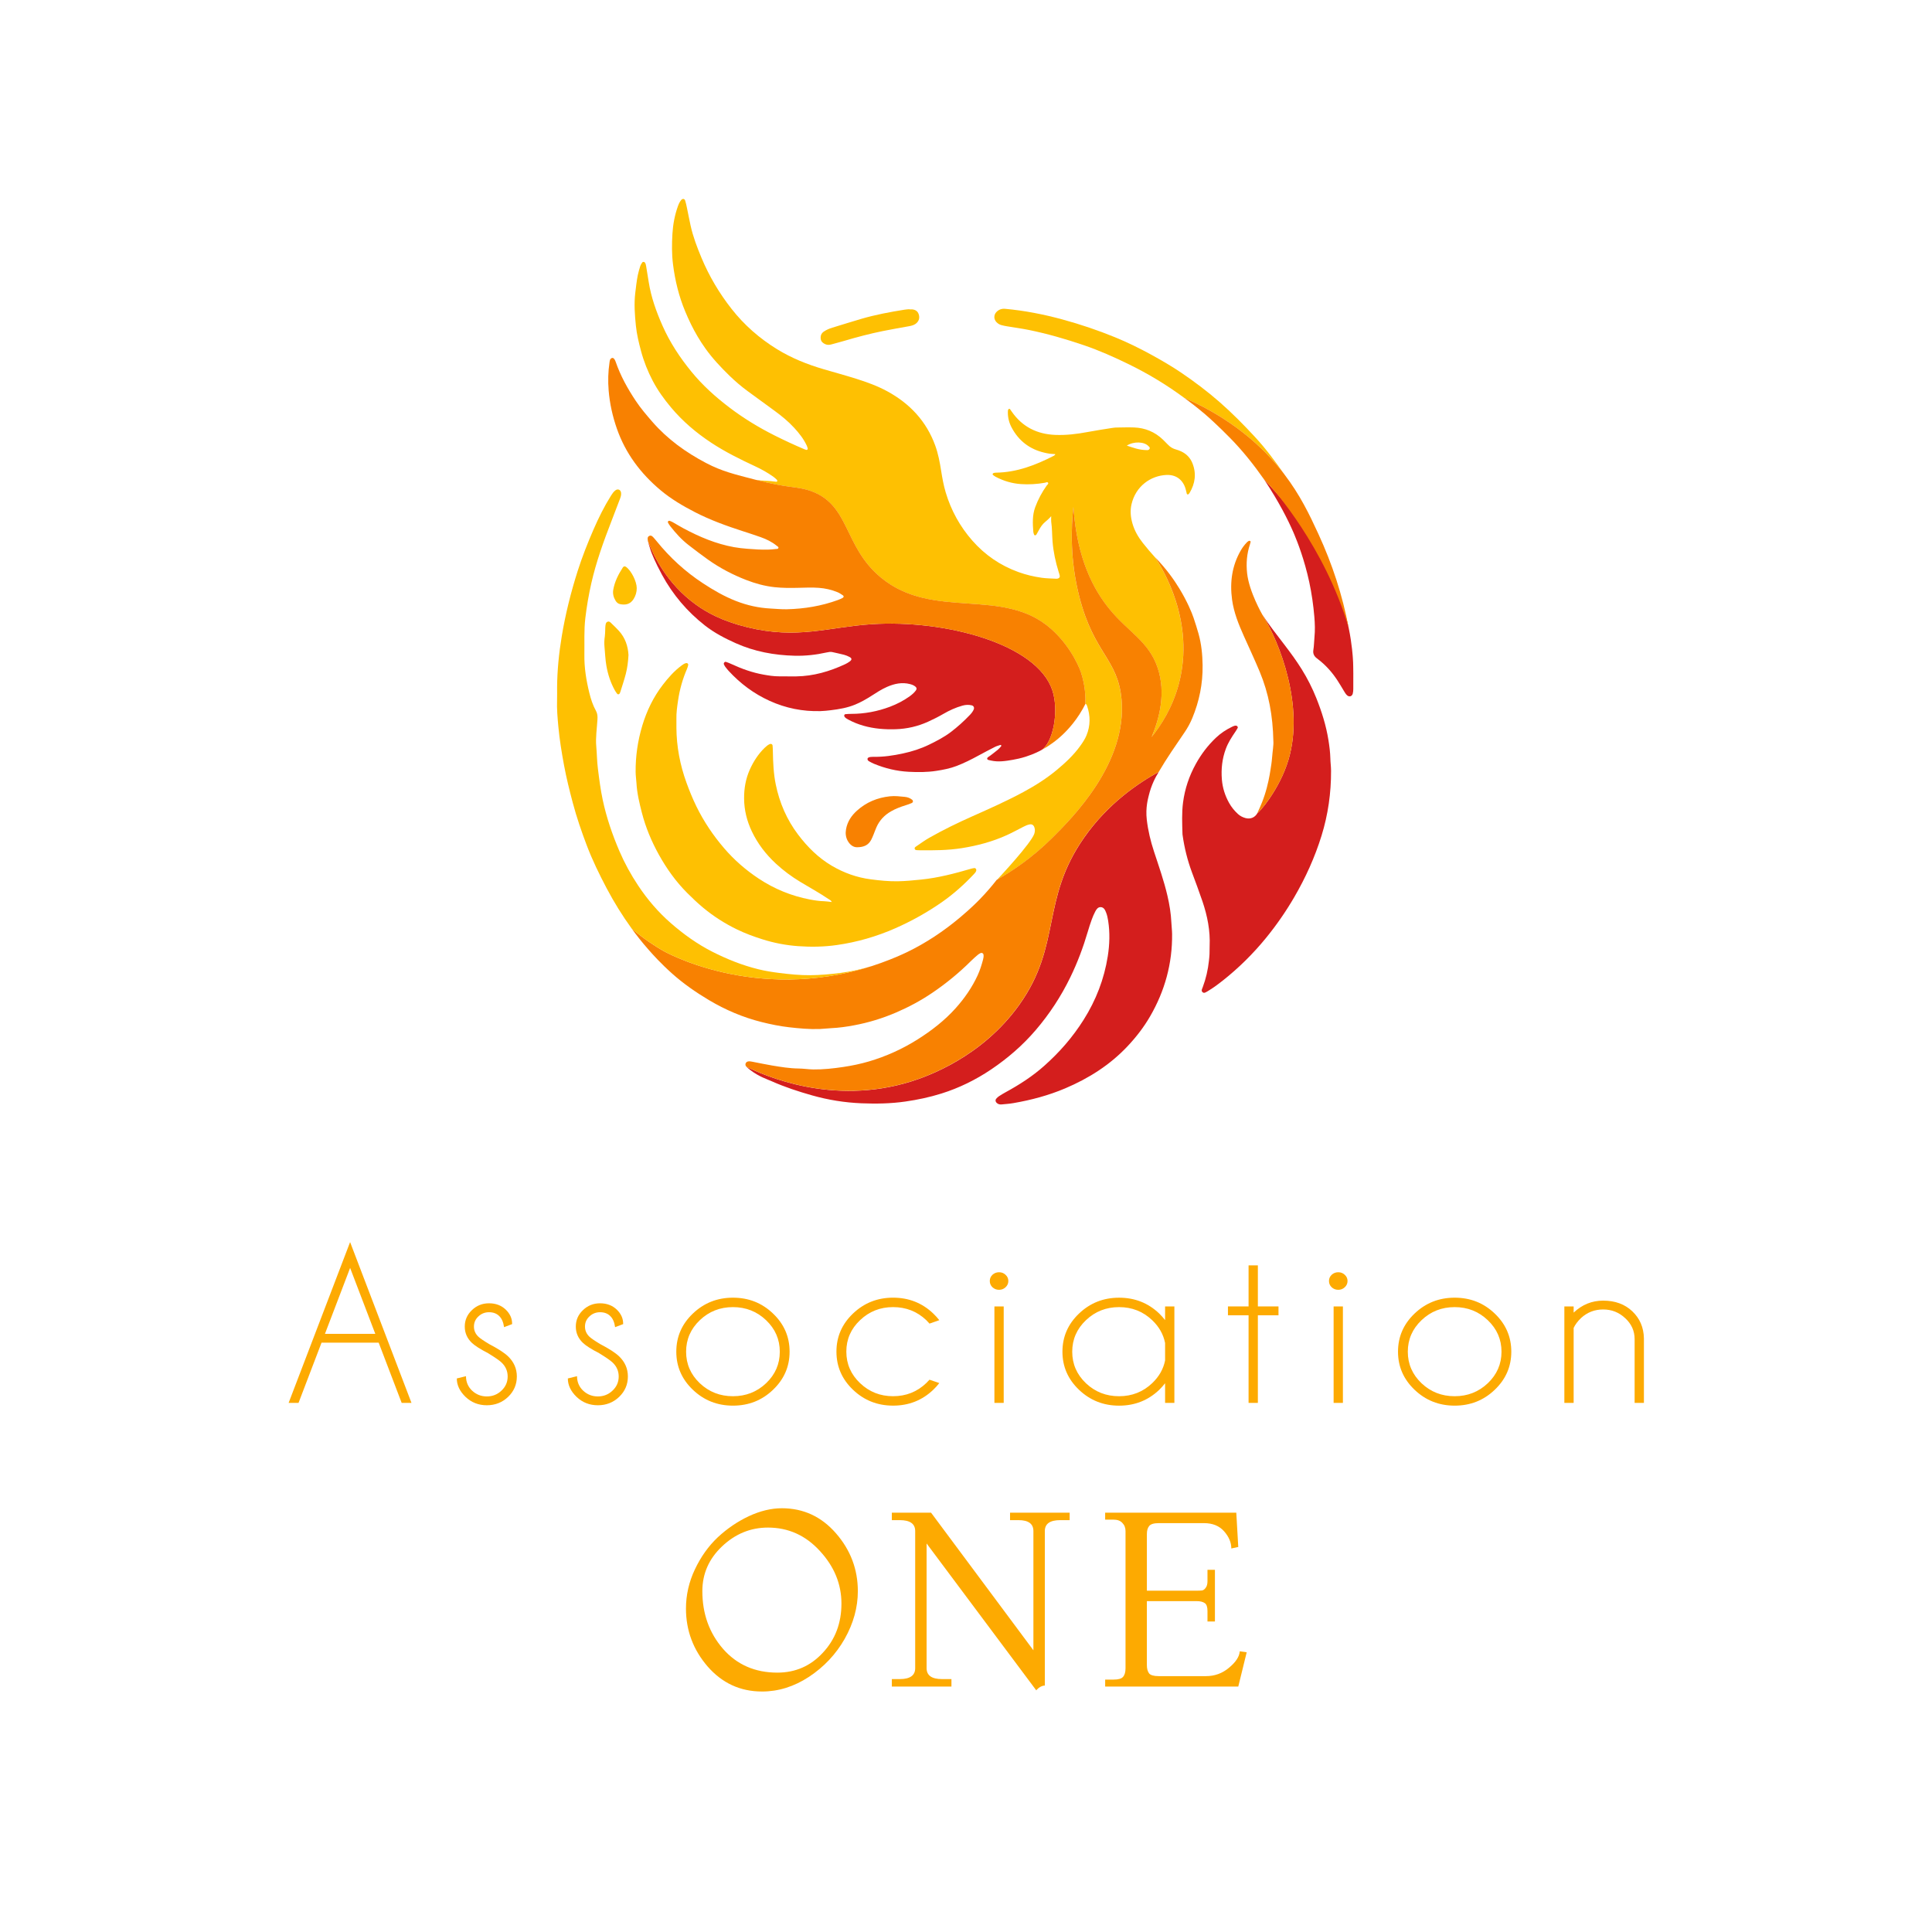 <?xml version="1.0" encoding="UTF-8" standalone="no"?>
<!-- Created with Inkscape (http://www.inkscape.org/) -->

<svg
   width="131.725mm"
   height="131.725mm"
   viewBox="0 0 131.725 131.725"
   version="1.1"
   id="svg10824"
   inkscape:version="1.2.2 (732a01da63, 2022-12-09)"
   sodipodi:docname="logo_index_work.svg"
   xmlns:inkscape="http://www.inkscape.org/namespaces/inkscape"
   xmlns:sodipodi="http://sodipodi.sourceforge.net/DTD/sodipodi-0.dtd"
   xmlns="http://www.w3.org/2000/svg"
   xmlns:svg="http://www.w3.org/2000/svg">
  <sodipodi:namedview
     id="namedview10826"
     pagecolor="#ffffff"
     bordercolor="#000000"
     borderopacity="0.25"
     inkscape:showpageshadow="2"
     inkscape:pageopacity="0.0"
     inkscape:pagecheckerboard="0"
     inkscape:deskcolor="#d1d1d1"
     inkscape:document-units="mm"
     showgrid="false"
     inkscape:zoom="0.51276153"
     inkscape:cx="11.701346"
     inkscape:cy="624.07178"
     inkscape:window-width="1920"
     inkscape:window-height="986"
     inkscape:window-x="-11"
     inkscape:window-y="-11"
     inkscape:window-maximized="1"
     inkscape:current-layer="layer1" />
  <defs
     id="defs10821" />
  <g
     inkscape:label="Ebene 1"
     inkscape:groupmode="layer"
     id="layer1"
     transform="translate(-47.468,-155.821)">
    <g
       id="g9663">
      <g
         id="g64309-9-43"
         transform="matrix(0.016,0,0,0.016,80.592,168.252)">
        <path
           class="st0"
           d="m 3011.3,1197.6 c -9.1,-23.1 -25.2,-40.1 -47.6,-50.7 -7.3,-3.5 -15.1,-6.4 -22.9,-8.5 -13.3,-3.6 -24.5,-10.3 -33.9,-20.3 -7.2,-7.5 -14.5,-14.9 -22,-22.1 -34.2,-32.6 -75.3,-49.6 -122.3,-51.4 -23.7,-0.9 -47.5,-0.1 -71.3,0.2 -6.7,0.1 -13.4,0.4 -20,1.5 -35.9,5.7 -71.9,11 -107.6,17.8 -45.4,8.6 -90.9,14 -137.2,12.2 -77.6,-3.1 -140.3,-34.3 -185.1,-98.7 -2.5,-3.6 -4.9,-7.4 -7.6,-10.9 -0.8,-1 -3,-2.1 -3.8,-1.7 -1.8,0.9 -3.9,2.5 -4.4,4.2 -0.9,3.5 -1.1,7.3 -1.1,11 -0.1,22.7 5.4,44.5 15.9,64.3 30.2,57.1 77.1,93 140.1,107.6 7.2,1.7 14.5,3.2 21.9,4.2 7.8,1 15.8,1.3 23.7,1.9 -0.2,1.9 -0.1,2.9 -0.5,3.2 -1.7,1.4 -3.4,2.9 -5.3,3.9 -77.3,39.7 -157.1,70.5 -245.6,71.9 -3.7,0.1 -7.5,0.5 -11,1.5 -1.7,0.5 -3.3,2.7 -4.2,4.4 -0.4,0.8 0.6,3 1.6,3.8 3.5,2.7 7,5.5 10.9,7.6 33.9,18 70.1,28.8 108.3,31.4 34.1,2.3 68.2,0.3 102,-5.7 4.7,-0.8 10.7,-5.3 13.9,0.7 2.2,4.2 -3.5,7.5 -6,11 -20.4,28.6 -36.8,59.2 -49,92.1 -12.8,34.5 -11,70 -8.2,105.7 0.3,3.6 1.8,7.2 3,10.7 0.7,2.1 2.2,4.3 4.7,3.9 1.9,-0.4 4.4,-1.5 5.4,-3.1 3.5,-5.7 6.5,-11.7 9.7,-17.5 7.4,-13.8 15.9,-27 28.2,-36.9 8,-6.5 15.7,-13.3 25.2,-24.2 0,11 -0.8,17.7 0.1,24.1 4.1,28 3.4,56.3 5.7,84.4 3.6,44.1 12.8,86.5 25.8,128.5 1.8,5.7 3.7,11.3 4.9,17.1 1.1,5.5 -2.6,10.4 -8,11.6 -2.2,0.5 -4.4,1 -6.6,0.9 -20.7,-1.2 -41.7,-1.2 -62.2,-4.1 -33.8,-4.8 -67.1,-12.6 -99.3,-24.3 -77.1,-27.9 -142.7,-72.8 -196.6,-134.2 -52.6,-60 -90.4,-128.4 -113.3,-205.1 -9.2,-30.7 -14.7,-62.1 -19.7,-93.6 -5.7,-36 -12.5,-71.8 -24.9,-106.1 -37.8,-104 -108.4,-179.1 -204.7,-231.5 -42,-22.8 -86.7,-38.9 -132,-53.2 -46,-14.5 -92.6,-27.1 -138.9,-40.7 -69.4,-20.3 -136.1,-47 -198,-85 C 1166.7,665.5 1101.6,608.6 1047.4,539.6 994.8,472.7 951.7,400 918.9,321.5 900.3,277 883.1,231.8 872.6,184.5 867,159.1 862.2,133.6 856.9,108.2 854.8,98.1 852.7,87.8 849.5,78 c -2.9,-8.8 -11.1,-9.6 -17.2,-2.3 -6.8,8.1 -10.8,17.7 -14.3,27.5 -13.2,37.4 -20.4,76.3 -22.8,115.5 -2.6,43.6 -3.1,87.4 2.5,131.2 8.7,68.9 25,135.7 51.7,199.8 7.7,18.5 15.9,36.8 24.7,54.8 17.7,36 38,70.5 61.4,103.3 30.3,42.6 65.8,80.3 103.1,116.6 24,23.3 49.4,45 76.3,64.8 38.8,28.6 78,56.9 116.9,85.4 29.4,21.5 57.5,44.6 82.2,71.5 21.1,23 40.5,47.4 53.7,76.1 1.8,4 3,8.3 4.1,12.6 0.7,2.5 -3.1,6.1 -5.6,5.5 -2.9,-0.7 -5.7,-1.6 -8.4,-2.7 -43.1,-18.3 -85.5,-37.9 -127.3,-58.9 -67.9,-34.1 -132.4,-73.4 -192.9,-119.4 C 978.3,914.2 923.2,864.6 876,806.8 827,746.8 784.5,682.5 753,611.3 726.4,551.3 704.4,490 694.1,424.9 c -3.5,-22 -7.2,-44 -10.7,-65.9 -0.9,-5.9 -1.9,-11.7 -5.3,-16.8 -2.5,-3.7 -8.9,-4.5 -11.5,-0.7 -3.3,4.9 -6.7,10 -8.5,15.5 -4,12.7 -7.8,25.6 -10.5,38.6 -5,24.7 -7.6,49.8 -10.7,74.9 -5.7,46.9 -2.2,93.4 2.5,139.9 3.7,37 12.5,73.1 22.1,109 11.8,44 28.6,86.1 49.6,126.2 21.4,40.9 48.3,78.1 78,113.6 49.1,58.6 106.7,107.6 170,149.5 59.5,39.4 123.5,71.1 188.2,101.2 27,12.5 52.9,27 77.2,44.1 5.4,3.8 10.3,8.4 15.2,13 1.4,1.3 2.8,4 2.5,5.7 -0.8,3.7 -4.5,3.5 -7.3,3 -27.9,-4.5 -56.2,-3.3 -84.2,-7.7 137.4,35.7 169.3,26.9 225,44.5 178,56 144.8,237.1 307.7,371.8 223.3,184.6 519.5,37.5 724.3,217.9 94.4,83.1 128.2,185.9 128.2,185.9 17.9,54.5 20.1,102.7 19.2,133.9 0.9,0.1 1.8,0.5 2.5,1.3 1.8,2.2 3.5,4.8 4.4,7.5 14.6,42.3 14.7,84.6 -2.5,126.2 -6.5,15.8 -16.1,30.1 -26,44 -27.9,39 -62.6,71.4 -99.1,101.9 -44,36.8 -92.3,67.4 -142.7,94.7 -71.2,38.5 -145.3,71.4 -219.2,104.3 -62.5,27.8 -123.9,57.7 -183.3,91.5 -18.7,10.6 -36.1,23.4 -53.9,35.5 -4.1,2.8 -9.9,5.7 -7.4,12 2.3,5.8 8.6,4.8 13.6,5.2 2.2,0.2 4.5,0.2 6.7,0.2 60.1,0.7 120.1,0.5 179.9,-9 66.4,-10.5 130.6,-27.6 191.9,-55.4 23.7,-10.7 46.4,-23.4 69.6,-35.1 8.6,-4.3 17.3,-8.6 26.9,-10.5 10.3,-2.1 17.1,1.9 20.9,11.9 1,2.7 1.7,5.4 2.1,8.1 0,0 1.2,10.1 -2.5,20.3 -15.1,41.7 -147.4,183.4 -147.4,183.4 -3.9,4.2 -7.4,8 -10.6,11.6 63.1,-35.8 148.8,-92.4 235,-178.2 83.5,-83.3 319.3,-317.5 294.9,-589.7 -15.5,-172.8 -117,-193.5 -179.5,-435.9 -40.9,-158.7 -35.4,-297.1 -25.6,-384.6 14.9,222.5 87.5,355 153.8,435.9 81.9,99.9 167,136.7 205.1,250 36.8,109.1 6.3,218.7 -25.6,294.9 39.6,-49.1 88.3,-124 115.4,-224.4 72.2,-268.1 -70.5,-495.5 -100.4,-541.1 -18,-19.7 -35.3,-40.2 -51.9,-61.1 -20,-25.2 -36,-52.8 -44.9,-84 -7.6,-26.7 -10.3,-53.5 -3.9,-81.3 17.8,-77.1 81.5,-122.1 149,-125.1 39.6,-1.7 68.6,19.1 80.7,56.6 2.5,7.7 3.9,15.8 6,23.7 0.7,2.8 5.3,3.6 7.4,1.5 1.5,-1.6 3.2,-3.2 4.3,-5.1 24,-40.3 29.8,-82.2 12.5,-126.1 z m -183,-61.9 c -3.9,6.9 -9.8,5.4 -14.6,5.3 -30,-0.6 -55.6,-10.1 -82.2,-19.1 29.8,-19 74.8,-17.2 92.7,2.8 2.6,2.9 7.3,5.3 4.1,11 z"
           id="path64267-8-6"
           style="fill:#fec002" />
        <g
           id="g64271-5-3">
          <path
             class="st1"
             d="m 3598.8,2454.7 c -0.7,-26.1 -4,-51.8 -8.1,-77.4 -9.8,-61.9 -28.5,-121.4 -51.7,-179.4 -17.1,-42.8 -37.9,-83.8 -62.3,-123 -22.4,-36 -47.4,-70.1 -73.1,-103.7 -32.4,-42.5 -65.7,-84.3 -94.8,-129.2 76.3,121.5 178.8,391.8 111.8,617.7 -38.7,130.5 -128.9,229.6 -132.3,227.8 v 0 c -10.7,19.3 -29.7,27.2 -51,21.6 -12.3,-3.3 -23.4,-9 -32.9,-17.9 -14.8,-13.8 -27.4,-29.1 -37.2,-46.9 -17.2,-30.9 -27.6,-63.6 -30.6,-99.2 -3.7,-45.1 1.1,-88.8 16.9,-131.3 9.7,-26 24.5,-49.1 40,-71.8 3.8,-5.5 7.3,-11.2 10.4,-17 2,-3.8 -2.1,-9.3 -6.4,-9.7 -6.3,-0.6 -11.7,2 -17,4.5 -25.6,12.3 -49.1,27.8 -69.7,47.4 -34.1,32.5 -62.3,69.6 -85.1,110.9 -28.4,51.2 -46.8,105.7 -54.5,163.8 -6,45.1 -3.8,90.4 -2.5,135.6 0,1.5 0.3,3 0.5,4.4 7.6,53.8 20.5,106.3 39.4,157.3 15.5,41.7 31.2,83.4 45.5,125.6 20.8,61.6 33.3,124.7 30.3,190.2 -0.5,11.1 0,22.3 -0.5,33.4 -0.4,9.6 -1.4,19.2 -2.5,28.8 -4.1,38.5 -12.7,76.1 -26.3,112.4 -2.5,6.7 -7.6,14.8 -1.5,20.9 7.4,7.4 15,0.3 22.1,-3.3 3.3,-1.7 6.3,-3.9 9.4,-5.9 19,-11.7 36.8,-25.1 54.3,-38.9 68.4,-54 130.1,-114.9 185.2,-182.4 44.6,-54.7 84.8,-112.7 120.3,-173.7 48.4,-83.1 87.8,-170 116.3,-261.9 27.9,-90.1 41,-182.2 40.6,-276.4 0,-17.8 -2.6,-35.5 -3,-53.3 z"
             id="path64269-2-1"
             style="fill:#d41e1d" />
        </g>
        <path
           class="st0"
           d="m 1474.4,3066.8 c -4.1,-8.2 -10.7,-10.3 -16.1,-13.9 -38.1,-25.9 -78.6,-47.8 -118,-71.7 -37.6,-22.7 -72.6,-48.6 -104.9,-78.6 -42.4,-39.4 -77,-84.5 -101.8,-136.6 -20.9,-44 -32.6,-90.2 -33,-139.7 -0.4,-43.2 6.7,-84.2 24.2,-123.5 15.6,-34.8 36,-66.5 63.6,-93.3 6.4,-6.2 13.2,-12 21.5,-15.7 5.2,-2.4 11.4,0.3 12,5.9 0.9,8.8 1.1,17.7 1.3,26.6 0.9,46.8 2.9,93.5 12.3,139.5 16,78.3 47.1,150.2 95.3,213.9 39.7,52.4 85.7,98.5 143,132.3 51.8,30.6 107.3,50.5 167,58.2 38.3,5 76.6,8.9 115.3,8.2 33.4,-0.6 66.6,-3.9 99.8,-7.3 72,-7.4 141.6,-25.6 210.8,-45.8 4.9,-1.4 10.1,-2.6 15.2,-3.1 5.4,-0.5 9.4,5.5 8,10.8 -1.6,6 -5.6,10.4 -9.7,14.7 -41.8,44.5 -87,85 -137.2,120 -62.4,43.4 -128.5,80.3 -197.9,110.9 -79.8,35.2 -163.2,59.3 -249.7,71.6 -54.6,7.8 -109.7,8.6 -164.4,4.7 -51.8,-3.7 -102.9,-13.5 -152.7,-29.3 -36.9,-11.7 -73.1,-25 -107.9,-41.9 -51.6,-25 -99.7,-55.7 -144,-92.4 -24.1,-19.9 -46.5,-41.4 -68.6,-63.5 -48.1,-48.2 -87.2,-103.1 -120.2,-162.4 -31.5,-56.7 -56.4,-116.3 -72.6,-179.1 -10.7,-41.6 -20.7,-83.6 -23.1,-126.8 -0.9,-15.5 -3.4,-30.9 -3.5,-46.6 -0.6,-67.3 9,-133 28.3,-197.5 19,-63.2 47.2,-121.7 87.5,-174.1 23.6,-30.7 49.1,-59.6 80.5,-82.7 6,-4.4 12,-8.8 19.6,-10 4.5,-0.7 9.2,3.5 8.2,8 -1.3,5.7 -2.9,11.5 -5.2,16.9 -18.7,43.2 -31.3,88.1 -38.1,134.6 -3.9,26.4 -7.7,52.9 -7,79.7 0.3,11.9 0,23.8 0,35.6 0.4,81 15.4,159.3 43,235.3 12.4,34.2 26.1,67.9 42.1,100.6 31.5,64.4 71.1,123.3 117.7,177.7 43.3,50.6 93,93.8 148.4,130.4 66.4,43.9 138.9,73.6 217.2,88.6 20.4,3.9 40.9,7 61.8,7.5 10.3,0.4 20.4,2.1 32,3.3 z"
           id="path64273-8-8"
           style="fill:#fec002" />
        <g
           id="g64277-2-6">
          <path
             class="st0"
             d="m 3402,1243.3 c -38.5,-54.7 -78.4,-108.4 -123.8,-157.5 -48.4,-52.3 -98.4,-103.1 -152.2,-150.1 -51.5,-45 -106.1,-86 -162.6,-124.4 -40.6,-27.5 -83,-52.1 -125.9,-75.7 -50.8,-27.9 -102.7,-53.5 -156.4,-75.4 -73.6,-30.1 -148.9,-55.5 -225.6,-76.3 -79.7,-21.6 -160.4,-37.4 -242.7,-44.9 -14.2,-1.3 -26.4,3 -36.4,13 -12.5,12.5 -12.6,31.2 -0.3,43.9 5.8,6 12.8,10.3 20.8,12.5 7.9,2.1 15.9,3.8 23.9,5.1 30,5.1 60.2,9 90,15 80.9,16.2 160.1,39.2 238.1,65.8 65.4,22.3 128.5,50.5 190.6,80.8 82.9,40.5 161.7,88 235.9,142.9 236.5,102.6 365.4,245.2 426.6,325.3 z"
             id="path64275-6-5"
             style="fill:#fec002" />
        </g>
        <path
           class="st0"
           d="m 1805,541.4 c 3.7,0 7.4,-0.2 11.1,0 13.9,1 24.3,7.6 28.6,21 4.4,13.6 2.1,26.4 -8.7,36.8 -9,8.7 -20.3,11.8 -32.2,13.9 -37.2,6.8 -74.5,13.1 -111.6,20.6 -55.3,11.3 -109.8,25.5 -163.9,41.6 -18.5,5.5 -37.2,10.1 -55.8,15.4 -8.9,2.5 -17.5,2.8 -26.1,-1 -10.1,-4.5 -17.8,-11 -19.3,-22.5 -1.7,-12.8 2.3,-23.7 13.1,-31.1 11.1,-7.5 23.4,-12.8 36.3,-16.7 41.2,-12.5 82.2,-25.5 123.5,-37.6 60.6,-17.7 122.6,-29.3 185,-39.2 6.6,-1 13.3,-1.3 19.9,-1.9 0.1,0.4 0.1,0.5 0.1,0.7 z"
           id="path64279-7-45"
           style="fill:#fec002" />
        <path
           class="st2"
           d="m 1581.6,2833.4 c -14.9,0.3 -29.6,-9.6 -39.4,-27.1 -8.6,-15.5 -10.3,-32.2 -7.2,-49.6 5.6,-32.2 22.8,-57.8 46.4,-79.1 39.8,-35.9 86.7,-55.4 140.2,-61.2 21.8,-2.4 42.8,0.3 64.1,2.4 11,1.1 21.7,4.8 30.7,12 5.4,4.4 4.8,11.5 -1.7,14.3 -8.1,3.6 -16.5,6.6 -25,9.2 -22,6.8 -43.5,14.8 -63.5,26.4 -27.8,16 -48.8,38.3 -61.8,67.8 -4.5,10.2 -8.1,20.7 -12.3,31 -3.1,7.5 -6.2,15.1 -10,22.3 -11.6,21.9 -30.4,31.6 -60.5,31.6 z"
           id="path64281-1-9"
           style="fill:#f88101" />
        <path
           class="st0"
           d="m 607.9,2014.4 c -1.5,28.3 -4.8,54.8 -11.5,80.6 -6.7,25.8 -15.3,51 -23.2,76.5 -0.6,2.1 -1.6,4.2 -2.5,6.1 -2.2,4.5 -7.9,5.8 -10.9,2.1 -3.6,-4.6 -7,-9.5 -9.9,-14.7 -18.2,-32.7 -29.6,-67.7 -36.1,-104.5 -4.8,-27.1 -5.5,-54.5 -8.2,-81.7 -1.4,-14.7 -0.7,-29.5 1.5,-44.3 1.4,-9.5 1.2,-19.2 1.7,-28.8 0.2,-4.4 0,-8.9 0.6,-13.3 1,-8 1,-17.4 10.4,-20.3 7.3,-2.2 12.2,4.2 16.9,8.7 10.2,9.7 20.3,19.5 29.8,29.9 27.3,29.7 39.3,65.5 41.4,103.7 z"
           id="path64283-4-2"
           style="fill:#fec002" />
        <path
           class="st0"
           d="m 643.1,1729.3 c 0.1,16.7 -4.6,32.3 -13.3,46.3 -14.6,23.6 -36,26.3 -57.9,21.8 -8.3,-1.7 -14.5,-7.2 -18.9,-14.4 -8.8,-14.4 -12.9,-30 -10,-46.7 6.1,-34.9 21.8,-65.8 40.9,-95.2 3.5,-5.3 8.5,-5.9 13.4,-2.5 22.4,15.9 45.7,62 45.8,90.7 z"
           id="path64285-0-98"
           style="fill:#fec002" />
        <path
           class="st1"
           d="m 3676.7,1897.8 c 14.9,70.9 18,130.1 18,130.1 2,23.6 1.4,47.5 1.9,64.6 0,26.7 0.2,46.8 -0.1,66.8 -0.1,6.6 -0.5,13.5 -2.3,19.8 -3.4,12 -15.3,15 -24.3,6.7 -6.1,-5.6 -10,-12.8 -14.2,-19.8 -9.2,-15.3 -18.2,-30.6 -28,-45.5 -22.3,-33.7 -48.9,-63.4 -81.1,-88 -2.4,-1.8 -4.7,-3.7 -7,-5.5 -10.8,-8.6 -15.5,-19.9 -13.3,-33.5 3.1,-18.4 3,-37 4.8,-55.4 2.9,-29 1.9,-57.7 -0.5,-86.6 -4.2,-49.7 -11.2,-98.8 -21.6,-147.5 -20.8,-96.8 -50.5,-171.7 -63,-201.5 -0.1,-0.3 -2.1,-5 -4.4,-10.4 -23.2,-53.6 -61.2,-129.5 -124.9,-225.7 27,28.1 58.2,62.6 91.3,103.6 -0.2,0 213.5,265.2 268.7,527.8 z"
           id="path64287-5-1"
           style="fill:#d41e1d" />
        <g
           id="g64291-4-14">
          <path
             class="st2"
             d="m 3676.7,1897.8 c 0,0 0,0 0,0 0,0 0,0 0,0 -26.2,-138.6 -70,-271.7 -129,-399.6 -38,-82.5 -77.8,-165.9 -145.7,-254.9 -61.2,-80.1 -190.1,-222.7 -426.7,-325.3 25.4,18.3 56,41.6 89.4,70.1 16.5,14 56.9,50.5 106.6,101.1 53.8,54.7 101.3,114.5 145.2,177.2 9.3,9.7 20.3,21.3 32.4,34.7 0,-0.1 226.3,249.8 327.8,596.7 z"
             id="path64289-6-2"
             style="fill:#f88101" />
        </g>
        <path
           class="st2"
           d="m 3288.3,2687.5 c -1.6,-0.9 14.5,-27.5 30.5,-76.4 14.3,-43.9 20.9,-82.7 24.3,-104 2.9,-18.3 5.9,-36.7 7.3,-55.1 2.1,-27.3 6.9,-54.6 5.6,-69.8 -2.2,-110.6 -20.2,-205.3 -58.1,-296.4 -21.4,-51.4 -45.1,-101.8 -67.8,-152.6 -22.2,-49.6 -42.5,-99.9 -50,-154.1 -10.2,-74.1 -0.8,-145.1 37.2,-210.8 7.1,-12.3 15.6,-23.5 25.4,-33.7 2.5,-2.6 5.5,-5 8.7,-6.7 1.5,-0.8 4.2,-0.1 6.1,0.7 0.9,0.4 1.7,2.6 1.5,3.9 -0.7,3.6 -1.7,7.2 -2.9,10.6 -13.4,40.1 -16.6,81 -12,123 8.7,79.3 64.7,175.9 64.7,175.9 76.3,121.5 178.8,391.8 111.8,617.7 -38.7,130.5 -128.9,229.6 -132.3,227.8 z"
           id="path64293-1-84"
           style="fill:#f88101" />
        <path
           class="st1"
           d="m 2867.8,2512 c -13.9,22 -32.3,56.7 -43.1,102.4 -2.6,11.1 -14.1,50.2 -8.2,101.4 5.4,46.8 16.3,92 31,136.6 20.4,62.1 42.2,123.7 57,187.5 8.8,37.7 15,75.7 16.8,114.4 0.7,16.3 2.9,32.6 3.1,48.9 1.3,125.6 -30.9,242.4 -93.7,350.8 -26.5,45.7 -58.6,87.4 -94.9,126.1 -75.5,80.6 -166.2,138.1 -267.2,180.9 -70.8,30 -144.5,49.6 -220.1,62.7 -16.8,2.9 -33.9,4.1 -50.9,5.7 -7.6,0.7 -14.7,-1.1 -20.6,-6.5 -5.5,-5 -6.6,-12.2 -2,-17.9 3.3,-3.9 7.1,-7.6 11.4,-10.4 9.3,-6.1 18.8,-11.9 28.6,-17.2 58.8,-32.1 115,-68.2 165.1,-113 31.5,-28.2 61.5,-58 89.2,-90.2 28.7,-33.3 54.7,-68.4 78.1,-105.5 52.6,-83.3 87.6,-173.5 102.9,-270.9 7.9,-50.1 9.5,-100.4 1.7,-150.8 -1.9,-12.5 -4.6,-24.9 -9.3,-36.6 -4.2,-10.5 -9.5,-21.4 -22.6,-21.8 -11.9,-0.4 -18.2,9.4 -23.1,18.6 -5.9,11.1 -10.8,22.8 -15.1,34.7 -6.1,16.7 -11.6,33.7 -16.6,50.8 -19.7,67.1 -44.2,132.5 -74.8,195.3 -39.5,81.1 -88.6,156.2 -147.4,224.8 -55.4,64.8 -119.3,119.9 -189.8,167.5 -65.6,44.2 -136.2,78.9 -211.7,102.6 -50.3,15.8 -101.8,26.7 -154.2,34.2 -62.1,8.9 -124.4,9.9 -186.6,7.4 -71.3,-2.9 -141.7,-14.2 -210.6,-33.7 -58.6,-16.6 -116.5,-35.5 -172.2,-60.3 -19.3,-8.6 -54,-19.3 -90.6,-47.4 -7.5,-5.8 -13.3,-10.8 -17,-14.2 74.6,36.5 364.6,167.8 701.4,62.9 69,-21.5 302.1,-103.4 461.5,-326.9 182.2,-255.4 90.2,-446.4 275.6,-711.5 103.4,-148.3 233.8,-234.4 318.9,-281.4 z"
           id="path64295-1-64"
           style="fill:#d41e1d" />
        <g
           id="g64299-5-39">
          <path
             class="st2"
             d="m 3054.4,2058 c -0.6,-45.6 -5.1,-90.4 -17.3,-134.3 -6.4,-22.9 -13.7,-45.5 -21.2,-68 -7.7,-22.9 -27,-69.4 -60.1,-124 -22.5,-37.2 -55.8,-84.6 -103.6,-133.6 29.9,45.6 172.7,273 100.4,541.1 -27,100.3 -75.8,175.3 -115.4,224.4 31.9,-76.2 62.4,-185.8 25.6,-294.9 -38.2,-113.3 -123.2,-150.1 -205.1,-250 -66.3,-80.9 -139,-213.3 -153.8,-435.9 -9.7,87.5 -15.3,225.9 25.6,384.6 62.5,242.4 164,263.1 179.5,435.9 24.5,272.2 -211.3,506.5 -294.9,589.7 -87.1,86.8 -173.9,143.7 -237.2,179.5 -19.1,24.6 -43.5,53.5 -73.7,84.4 -8.4,8.7 -38.7,39.1 -83.6,76.7 -69.2,57.9 -143.8,107.7 -225.1,147 -14,6.8 -28.4,12.9 -42.6,19.3 0,0 -52.3,22.4 -106.3,39.7 -501.8,160.3 -891.7,-65.8 -891.7,-65.8 -29.5,-17.1 -77.6,-47.3 -132.5,-93.9 18,24.9 42,56.1 72.3,90.4 18.7,21.3 52.5,58.9 100.1,101.4 48.3,43.1 101.4,80 157,113.1 70.6,42 145.5,73.9 225.4,93.8 38.2,9.5 76.6,17.4 115.8,21.9 43.6,5 87.1,9 131,7.5 16.3,-0.6 32.5,-2.9 48.8,-3.6 32.7,-1.5 65,-6.1 97.1,-12.1 61.5,-11.4 120.9,-29.6 178.6,-54.3 54.1,-23.2 105.8,-50.8 154.4,-83.8 59.8,-40.4 115.4,-86.1 166.6,-137.1 8.9,-8.9 18.6,-17.1 28.1,-25.3 3.3,-2.9 7.3,-5.2 11.2,-7.1 6.1,-2.9 12.4,0.8 13.1,7.4 0.8,6.8 -0.3,13.3 -2,19.8 -6.1,23 -13.1,45.6 -23.1,67.3 -23.8,51.7 -55.9,97.9 -93.8,140.2 -47,52.4 -102.1,95 -161.3,132.5 -65,41.1 -134.5,72.5 -208.3,94.3 -35.7,10.5 -72,18 -108.7,23.5 -42.5,6.3 -85.3,11.2 -128.5,10.6 -20.9,-0.3 -41.4,-3.8 -62.2,-4 -38,-0.4 -75.4,-6.5 -112.7,-12.7 -27.8,-4.7 -55.4,-10.6 -83.1,-15.9 -5.8,-1.1 -11.8,-2.4 -17.6,-1.9 -12.2,1.1 -17.5,13.8 -9.5,22.8 74.6,36.5 364.6,167.8 701.4,62.9 69,-21.5 302.1,-103.4 461.5,-326.9 182.2,-255.4 90.2,-446.4 275.6,-711.5 103.5,-148 233.9,-234.1 319,-281 34.1,-58.4 72.9,-113.8 110.9,-169.7 12.6,-18.6 23.1,-38 31.7,-58.6 30.1,-72.3 45.3,-147.3 44.2,-225.8 z"
             id="path64297-7-3"
             style="fill:#f88101" />
        </g>
        <path
           class="st0"
           d="m 1645.7,3339.6 c -44.2,13.4 -89,23.3 -134.8,29.4 -42.7,5.6 -85.6,9.3 -128.7,9.7 -43.8,0.4 -87.4,-4.1 -130.9,-9.5 -30.2,-3.8 -60.2,-8.5 -89.8,-15.8 -68.9,-16.9 -134.1,-43.1 -197.2,-75.2 -64,-32.6 -121.7,-74.2 -175.6,-121.1 -54,-47 -100.3,-101.2 -139.9,-160.9 -30.9,-46.5 -57.6,-95.2 -79.7,-146.6 -30.2,-70.5 -54.9,-142.7 -70.9,-217.8 -9.4,-44.3 -15.1,-89.2 -20.7,-134.2 -3.9,-31 -4,-62.2 -6.8,-93.2 -3.5,-38.5 2.8,-77.1 5,-115.6 0.7,-13.1 0.2,-24.8 -6.2,-36.4 -13.5,-24.2 -21.9,-50.3 -28.5,-77.1 -13.1,-53.5 -21.9,-107.6 -21,-163 0.8,-51.9 -2,-103.9 4.1,-155.7 5.8,-49.5 14.3,-98.5 25.2,-147 20.7,-91.5 52.5,-179.5 86.4,-266.8 12.4,-31.8 24.4,-63.8 36.6,-95.7 2.9,-7.7 5.1,-15.5 4.1,-23.9 -1.6,-13.4 -13.7,-18.7 -24.3,-10.6 -7.8,5.9 -13.2,13.9 -18.4,22.1 -28.9,46 -52.9,94.5 -74.6,144.3 -25.1,57.9 -48.4,116.6 -67.6,176.8 -29.1,91.4 -52.3,184.2 -68,278.9 -11.9,71.9 -19.2,144.1 -19.8,217 -0.1,17.8 0.5,35.7 -0.1,53.5 -1.4,38.7 2,77.2 5.6,115.5 5.1,54.7 14,108.9 24,163 10,54.1 23.3,107.3 37.4,160.5 16.4,61.8 37.1,122.2 59.8,181.9 23.8,62.6 53.1,122.6 84.3,181.8 31.6,59.8 67.1,117.2 106.8,172 54.8,46.6 103,76.8 132.5,93.9 0,0 389.9,226.1 891.7,65.8 z"
           id="path64301-2-5"
           style="fill:#fec002" />
        <path
           class="st1"
           d="m 2366.7,2419.7 c -4.1,2.4 -29.8,16.3 -65.7,27.7 -21.9,7 -40.7,10.8 -55.4,13.4 -30.6,5.3 -61.6,10.4 -92.9,3.2 -3.6,-0.8 -7.3,-1.4 -10.8,-2.4 -2.9,-0.9 -5.6,-2.8 -5.6,-6 0,-1.9 1.5,-4.2 3.1,-5.5 2.8,-2.4 6.2,-4 9.2,-6.3 11.2,-8.6 22.5,-17 33.3,-26 5.1,-4.2 9.4,-9.5 13.8,-14.5 0.8,-0.9 1.2,-3.1 0.6,-4.1 -0.5,-1 -2.6,-2.1 -3.6,-1.7 -7.7,2.5 -15.7,4.6 -22.9,8.2 -23.8,12.1 -47.5,24.5 -71,37.3 -30,16.4 -60.5,31.7 -92.5,44 -27.9,10.7 -57,16.4 -86.4,20.9 -39.1,6.1 -78.5,6 -117.8,4 -51.6,-2.7 -101.2,-14.7 -148.9,-34.5 -6.1,-2.6 -12.1,-5.8 -17.9,-9 -4.5,-2.5 -9.3,-5.2 -8.9,-11.6 0.3,-4.5 5,-7.3 14.2,-8.2 3.7,-0.4 7.4,-0.5 11.1,-0.5 42.6,0.9 84.4,-5.4 125.8,-14.3 38.5,-8.3 76,-20.2 111.6,-37.6 32.1,-15.7 63.7,-31.9 92.3,-53.6 29,-22.1 56,-46.4 81.1,-72.8 6.7,-7 12.8,-14.5 16.6,-23.5 3.3,-7.7 -0.1,-15.4 -8.3,-17.5 -13.2,-3.3 -26.5,-2.5 -39.6,1.1 -28.8,8 -55.8,20.4 -81.5,35.3 -21.2,12.3 -43.1,23.3 -65.4,33.4 -43.8,19.8 -89.6,30.4 -137.9,31.9 -46.4,1.5 -91.9,-2 -136.6,-14.7 -22.9,-6.5 -45,-15.3 -65.9,-26.7 -5.8,-3.2 -11.8,-6.4 -15.6,-12.2 -2.6,-4 -0.8,-10 3.9,-10.5 8.1,-0.8 16.3,-1.3 24.4,-1.3 57.1,0 112.2,-10.3 165.5,-30.4 30,-11.3 58.3,-26 84.4,-44.7 9.7,-7 18.6,-14.9 25.8,-24.4 4.9,-6.4 3.8,-12.4 -2.6,-17.4 -6.6,-5.1 -14.1,-7.9 -22.1,-10 -34.1,-8.9 -66.4,-1.8 -97.6,11.7 -23.9,10.4 -45.6,24.8 -67.5,38.8 -21.9,14 -44.4,26.8 -68.6,36.8 -33.4,13.8 -68.4,19.7 -103.8,24 -14.7,1.8 -29.5,3.4 -44.3,3.8 -75.4,2.1 -147.5,-12.4 -216.3,-43.6 -67.3,-30.5 -125.1,-73.8 -175,-128 -5,-5.5 -9.6,-11.3 -14.1,-17.2 -2.2,-2.9 -3.9,-6.3 -5.5,-9.6 -1.4,-2.8 -1.1,-5.8 0.8,-8.4 1.9,-2.6 5.1,-3.9 7.9,-2.9 7.7,2.6 15.3,5.6 22.7,9 44,20.4 89.3,36.7 137.1,45.2 21.9,3.9 43.9,7.4 66.3,7.3 24.5,-0.1 49,0.6 73.5,0.2 73.3,-1.1 142,-21.2 207.9,-51.9 6.7,-3.1 13.2,-7 19.1,-11.3 10.6,-7.7 10.3,-14.1 -0.9,-19.8 -7.2,-3.7 -14.8,-7 -22.7,-9 -16.5,-4.3 -33.3,-7.7 -49.9,-11.5 -8.3,-1.9 -16.1,-0.2 -24.2,1.5 -45.1,10.1 -90.8,15.2 -137,14 -86.9,-2.2 -170.9,-17.7 -250.8,-53.5 -46.3,-20.8 -90.9,-43.9 -131,-75.3 -75.8,-59.4 -136.9,-131.3 -182.9,-216 -30,-55.3 -44,-91.3 -47.9,-102.9 -5.6,-16.4 -9.4,-30.3 -12,-40.5 23.5,60.9 79.7,180.4 204.2,270.4 44.2,32 109.9,69.6 217.9,96.2 216.6,53.3 346.6,-0.9 532,-12.8 309.6,-19.9 703.3,82.6 769.2,282 29.7,89.6 2.2,226.3 -47.5,254.8 z"
           id="path64303-6-1"
           style="fill:#d41e1d" />
        <g
           id="g64307-1-4">
          <path
             class="st2"
             d="m 2536,2087.9 c 0,0 -33.8,-102.8 -128.2,-185.9 -204.8,-180.4 -501,-33.3 -724.3,-217.9 -162.9,-134.7 -129.7,-315.8 -307.7,-371.8 -55.7,-17.5 -87.6,-8.8 -225,-44.5 -91.8,-23.8 -145,-36.4 -212.2,-71.7 C 852.5,1151 774.5,1094.8 710.1,1021 685.2,992.4 660.6,963.7 639.5,932.1 604.3,879.4 573.7,824.4 553.1,764.2 548.9,752 542.8,746.6 537.2,748.7 c -8.4,3.1 -9.1,11.1 -10.1,18.4 -6,39.8 -7,79.9 -3.7,119.9 4.6,55.7 16.6,109.8 35.1,162.8 36.8,105.4 101.2,190.9 185.9,262 44.6,37.4 94.5,66.8 146.1,93.4 66.2,34.2 136.1,59.2 206.8,82.1 24.7,8 49.4,16 73.9,24.7 24.6,8.7 48,20 68.3,36.7 3.2,2.7 9.1,4.6 7.1,9.8 -1.7,4.7 -7.6,3.6 -11.8,4.1 -10.3,1.1 -20.7,2.2 -31,2.5 -29.7,0.9 -59.3,-1.2 -88.9,-3.5 -19.3,-1.5 -38.5,-3.6 -57.4,-7 -76.8,-13.9 -147.8,-43.9 -216.1,-80.6 -15,-8.1 -29.6,-17.1 -44.4,-25.5 -4.5,-2.5 -9.3,-4.6 -14.2,-6.2 -1.7,-0.5 -4.7,0.4 -5.8,1.7 -1.2,1.3 -1.7,4.5 -0.9,6 2.8,5.2 6,10.2 9.6,14.9 23.3,30 48.7,58 78.9,81.3 27.1,20.8 54.1,41.7 82,61.4 50.5,35.8 105,64.5 162.7,86.8 38.8,15 78.8,26.2 120.5,30.7 34.1,3.7 68.2,3.7 102.3,2.8 29,-0.8 57.9,-2 86.8,0.1 27.6,2 54.3,8.1 79.9,18.6 8.1,3.3 15.6,8.6 23,13.5 4.4,2.9 3.9,8.1 -1.1,10.7 -6.6,3.4 -13.3,6.6 -20.3,9.1 -70.4,25.7 -143.3,37.7 -218.1,39.4 -23.1,0.5 -45.9,-2 -68.9,-3.1 -50.9,-2.6 -100,-13.6 -147.3,-32.1 -50,-19.5 -96.2,-46.3 -141,-75.7 -75.2,-49.3 -140.6,-109.2 -197,-179 -3.7,-4.6 -7.5,-9.2 -11.5,-13.6 -5.5,-6.1 -11.5,-13.6 -20.6,-8.8 -8.9,4.7 -6.4,14.1 -5.2,22.1 23.5,60.9 79.7,180.4 204.2,270.4 44.2,32 109.9,69.6 217.9,96.2 216.6,53.3 346.6,-0.9 532,-12.8 309.6,-19.9 703.3,82.6 769.2,282 29.6,89.6 2.2,226.4 -47.5,254.9 8.8,-4.7 39,-21.1 73.2,-49.8 14,-11.8 53.3,-46.2 89.7,-102.6 11.4,-17.7 19.8,-33.3 25.6,-44.9 1,-31.2 -1,-79.7 -19.1,-134.6 z"
             id="path64305-8-8-1"
             style="fill:#f88101" />
        </g>
      </g>
      <rect
         style="fill:none;fill-opacity:1;stroke:none;stroke-width:0.567;stroke-miterlimit:3.3;stroke-dasharray:none;stroke-opacity:1;paint-order:fill markers stroke"
         id="rect68250-5"
         width="131.725"
         height="131.725"
         x="47.468"
         y="155.821"
         inkscape:export-filename=".\logo_index_phoenix.svg"
         inkscape:export-xdpi="96"
         inkscape:export-ydpi="96" />
      <g
         aria-label="ONE"
         id="text2055-0-41-1"
         style="font-size:16.933px;line-height:27.404px;font-family:Montaga;-inkscape-font-specification:Montaga;letter-spacing:1.032px;fill:#fdaa01;stroke:#666666;stroke-width:0;stroke-miterlimit:3.3;paint-order:fill markers stroke"
         transform="translate(0.188,139.707)">
        <path
           d="m 99.231,131.442 q -2.218,0 -3.708,-1.71 -1.473,-1.71 -1.473,-3.945 0,-1.389 0.61,-2.675 0.61,-1.287 1.558,-2.184 0.965,-0.897 2.117,-1.439 1.168,-0.542 2.252,-0.542 2.201,0 3.691,1.71 1.49,1.71 1.49,3.945 0,1.659 -0.897,3.251 -0.897,1.575 -2.438,2.591 -1.524,0.999 -3.2,0.999 z m 1.05,-1.287 q 1.846,0 3.099,-1.355 1.27,-1.355 1.27,-3.353 0,-1.998 -1.473,-3.59 -1.456,-1.592 -3.539,-1.592 -1.778,0 -3.133,1.287 -1.338,1.27 -1.338,3.048 0,2.303 1.405,3.929 1.422,1.626 3.708,1.626 z"
           id="path8301-78" />
        <path
           d="m 117.941,131.374 -7.485,-10.025 v 8.501 q 0,0.745 1.05,0.745 H 112.15 v 0.508 h -4.064 v -0.508 h 0.542 q 1.05,0 1.05,-0.745 v -9.347 q 0,-0.745 -1.05,-0.745 H 108.086 v -0.508 h 2.675 l 6.977,9.381 v -8.128 q 0,-0.745 -1.016,-0.745 h -0.576 v -0.508 h 4.064 v 0.508 h -0.643 q -1.05,0 -1.05,0.745 v 10.533 q -0.186,0 -0.406,0.152 -0.203,0.169 -0.169,0.186 z"
           id="path8303-4" />
        <path
           d="m 131.707,131.103 h -9.076 v -0.474 h 0.576 q 0.491,0 0.643,-0.186 0.169,-0.186 0.169,-0.593 v -9.347 q 0,-0.339 -0.22,-0.559 -0.203,-0.22 -0.593,-0.22 h -0.576 v -0.474 h 8.941 l 0.135,2.337 -0.474,0.102 q 0,-0.61 -0.491,-1.168 -0.491,-0.559 -1.372,-0.559 h -3.082 q -0.508,0 -0.66,0.203 -0.152,0.186 -0.152,0.542 v 3.861 h 3.387 q 0.254,0 0.389,-0.017 0.135,-0.034 0.237,-0.186 0.119,-0.152 0.119,-0.44 v -0.779 h 0.508 v 3.522 h -0.508 v -0.711 q 0,-0.423 -0.186,-0.542 -0.186,-0.135 -0.559,-0.135 h -3.387 v 4.369 q 0,0.356 0.152,0.559 0.152,0.186 0.66,0.186 h 3.217 q 0.897,0 1.575,-0.576 0.694,-0.576 0.728,-1.118 l 0.474,0.068 z"
           id="path8305-7" />
      </g>
      <g
         aria-label="Association"
         transform="matrix(1.025,0,0,0.976,6.011,1.742)"
         id="text599-6-00-8-2-7-5-7-2"
         style="font-size:14.054px;line-height:9.035px;font-family:'Open Sans';-inkscape-font-specification:'Open Sans';letter-spacing:1.882px;fill:#fdaa01;stroke:#000000;stroke-width:0;stroke-miterlimit:3.1;paint-order:fill markers stroke">
        <path
           d="m 65.409,251.046 -1.674,-4.605 -1.674,4.605 z m 0.226,0.618 h -3.802 l -1.53,4.207 h -0.659 l 4.09,-11.234 4.083,11.234 h -0.652 z"
           style="font-family:'Caviar Dreams';-inkscape-font-specification:'Caviar Dreams'"
           id="path4017-9" />
        <path
           d="m 72.925,252.404 q -0.789,-0.425 -1.091,-0.727 -0.473,-0.473 -0.473,-1.139 0,-0.672 0.473,-1.146 0.473,-0.48 1.139,-0.48 0.673,0 1.112,0.439 0.425,0.432 0.425,0.981 v 0.034 l -0.535,0.213 q -0.069,-0.522 -0.329,-0.782 -0.254,-0.261 -0.673,-0.261 -0.412,0 -0.707,0.295 -0.295,0.288 -0.295,0.707 0,0.412 0.295,0.707 0.172,0.172 0.727,0.522 0.878,0.48 1.249,0.851 0.583,0.59 0.583,1.407 0,0.837 -0.583,1.427 -0.583,0.583 -1.414,0.583 -0.83,0 -1.414,-0.583 -0.583,-0.59 -0.583,-1.29 l 0.611,-0.158 q 0,0.604 0.405,1.009 0.412,0.405 0.981,0.405 0.57,0 0.974,-0.405 0.412,-0.405 0.412,-0.988 0,-0.57 -0.405,-0.974 -0.22,-0.22 -0.885,-0.645 z"
           style="font-family:'Caviar Dreams';-inkscape-font-specification:'Caviar Dreams'"
           id="path4019-9" />
        <path
           d="m 80.311,252.404 q -0.789,-0.425 -1.091,-0.727 -0.473,-0.473 -0.473,-1.139 0,-0.672 0.473,-1.146 0.473,-0.48 1.139,-0.48 0.673,0 1.112,0.439 0.425,0.432 0.425,0.981 v 0.034 l -0.535,0.213 q -0.069,-0.522 -0.329,-0.782 -0.254,-0.261 -0.673,-0.261 -0.412,0 -0.707,0.295 -0.295,0.288 -0.295,0.707 0,0.412 0.295,0.707 0.172,0.172 0.727,0.522 0.878,0.48 1.249,0.851 0.583,0.59 0.583,1.407 0,0.837 -0.583,1.427 -0.583,0.583 -1.414,0.583 -0.83,0 -1.414,-0.583 -0.583,-0.59 -0.583,-1.29 l 0.611,-0.158 q 0,0.604 0.405,1.009 0.412,0.405 0.981,0.405 0.57,0 0.974,-0.405 0.412,-0.405 0.412,-0.988 0,-0.57 -0.405,-0.974 -0.22,-0.22 -0.885,-0.645 z"
           style="font-family:'Caviar Dreams';-inkscape-font-specification:'Caviar Dreams'"
           id="path4021-0" />
        <path
           d="m 89.2,248.52 q 1.565,0 2.663,1.105 1.105,1.105 1.105,2.669 0,1.558 -1.105,2.663 -1.098,1.105 -2.663,1.105 -1.558,0 -2.663,-1.105 -1.105,-1.105 -1.105,-2.663 0,-1.565 1.105,-2.669 1.105,-1.105 2.663,-1.105 z m 0,0.659 q -1.29,0 -2.203,0.913 -0.913,0.913 -0.913,2.203 0,1.29 0.913,2.203 0.913,0.906 2.203,0.906 1.29,0 2.203,-0.906 0.913,-0.913 0.913,-2.203 0,-1.29 -0.913,-2.203 -0.913,-0.913 -2.203,-0.913 z"
           style="font-family:'Caviar Dreams';-inkscape-font-specification:'Caviar Dreams'"
           id="path4023-3" />
        <path
           d="m 102.274,254.25 0.652,0.233 q -0.178,0.247 -0.405,0.473 -1.105,1.105 -2.669,1.105 -1.558,0 -2.663,-1.105 -1.105,-1.105 -1.105,-2.669 0,-1.558 1.105,-2.663 1.105,-1.105 2.663,-1.105 1.565,0 2.669,1.105 0.226,0.226 0.405,0.467 l -0.652,0.24 q -0.103,-0.124 -0.22,-0.247 -0.913,-0.906 -2.203,-0.906 -1.283,0 -2.196,0.913 -0.913,0.906 -0.913,2.196 0,1.29 0.913,2.203 0.913,0.913 2.196,0.913 1.29,0 2.203,-0.913 0.117,-0.117 0.22,-0.24 z"
           style="font-family:'Caviar Dreams';-inkscape-font-specification:'Caviar Dreams'"
           id="path4025-8" />
        <path
           d="m 107.21,249.131 v 6.739 h -0.618 v -6.739 z m -0.309,-2.388 q 0.254,0 0.432,0.178 0.185,0.178 0.185,0.432 0,0.261 -0.185,0.439 -0.178,0.178 -0.432,0.178 -0.254,0 -0.439,-0.178 -0.178,-0.178 -0.178,-0.439 0,-0.254 0.178,-0.432 0.185,-0.178 0.439,-0.178 z"
           style="font-family:'Caviar Dreams';-inkscape-font-specification:'Caviar Dreams'"
           id="path4027-1" />
        <path
           d="m 118.563,255.87 h -0.618 v -1.372 q -0.178,0.24 -0.391,0.46 -1.105,1.105 -2.669,1.105 -1.558,0 -2.663,-1.105 -1.105,-1.105 -1.105,-2.663 0,-1.565 1.105,-2.669 1.105,-1.105 2.663,-1.105 1.565,0 2.669,1.105 0.213,0.22 0.391,0.46 v -0.954 h 0.618 z m -0.618,-2.965 v -1.221 q -0.172,-0.906 -0.858,-1.592 -0.913,-0.913 -2.203,-0.913 -1.29,0 -2.203,0.913 -0.913,0.913 -0.913,2.203 0,1.29 0.913,2.203 0.913,0.906 2.203,0.906 1.29,0 2.203,-0.913 0.686,-0.686 0.858,-1.585 z"
           style="font-family:'Caviar Dreams';-inkscape-font-specification:'Caviar Dreams'"
           id="path4029-7" />
        <path
           d="m 123.498,249.131 v -2.868 h 0.618 v 2.868 h 1.372 v 0.618 h -1.372 v 6.121 h -0.618 v -6.121 H 122.126 v -0.618 z"
           style="font-family:'Caviar Dreams';-inkscape-font-specification:'Caviar Dreams'"
           id="path4031-7" />
        <path
           d="m 129.773,249.131 v 6.739 h -0.618 v -6.739 z m -0.309,-2.388 q 0.254,0 0.432,0.178 0.185,0.178 0.185,0.432 0,0.261 -0.185,0.439 -0.178,0.178 -0.432,0.178 -0.254,0 -0.439,-0.178 -0.178,-0.178 -0.178,-0.439 0,-0.254 0.178,-0.432 0.185,-0.178 0.439,-0.178 z"
           style="font-family:'Caviar Dreams';-inkscape-font-specification:'Caviar Dreams'"
           id="path4033-1" />
        <path
           d="m 137.206,248.52 q 1.565,0 2.663,1.105 1.105,1.105 1.105,2.669 0,1.558 -1.105,2.663 -1.098,1.105 -2.663,1.105 -1.558,0 -2.663,-1.105 -1.105,-1.105 -1.105,-2.663 0,-1.565 1.105,-2.669 1.105,-1.105 2.663,-1.105 z m 0,0.659 q -1.29,0 -2.203,0.913 -0.913,0.913 -0.913,2.203 0,1.29 0.913,2.203 0.913,0.906 2.203,0.906 1.29,0 2.203,-0.906 0.913,-0.913 0.913,-2.203 0,-1.29 -0.913,-2.203 -0.913,-0.913 -2.203,-0.913 z"
           style="font-family:'Caviar Dreams';-inkscape-font-specification:'Caviar Dreams'"
           id="path4035-0" />
        <path
           d="m 145.121,250.634 v 5.236 h -0.618 v -6.739 h 0.618 v 0.432 q 0.844,-0.837 1.963,-0.837 1.194,0 1.942,0.748 0.748,0.748 0.769,1.887 v 4.509 h -0.618 v -4.454 q 0,-0.858 -0.624,-1.462 -0.618,-0.611 -1.469,-0.611 -0.851,0 -1.469,0.597 -0.336,0.336 -0.494,0.693 z"
           style="font-family:'Caviar Dreams';-inkscape-font-specification:'Caviar Dreams'"
           id="path4037-9" />
      </g>
    </g>
  </g>
</svg>
